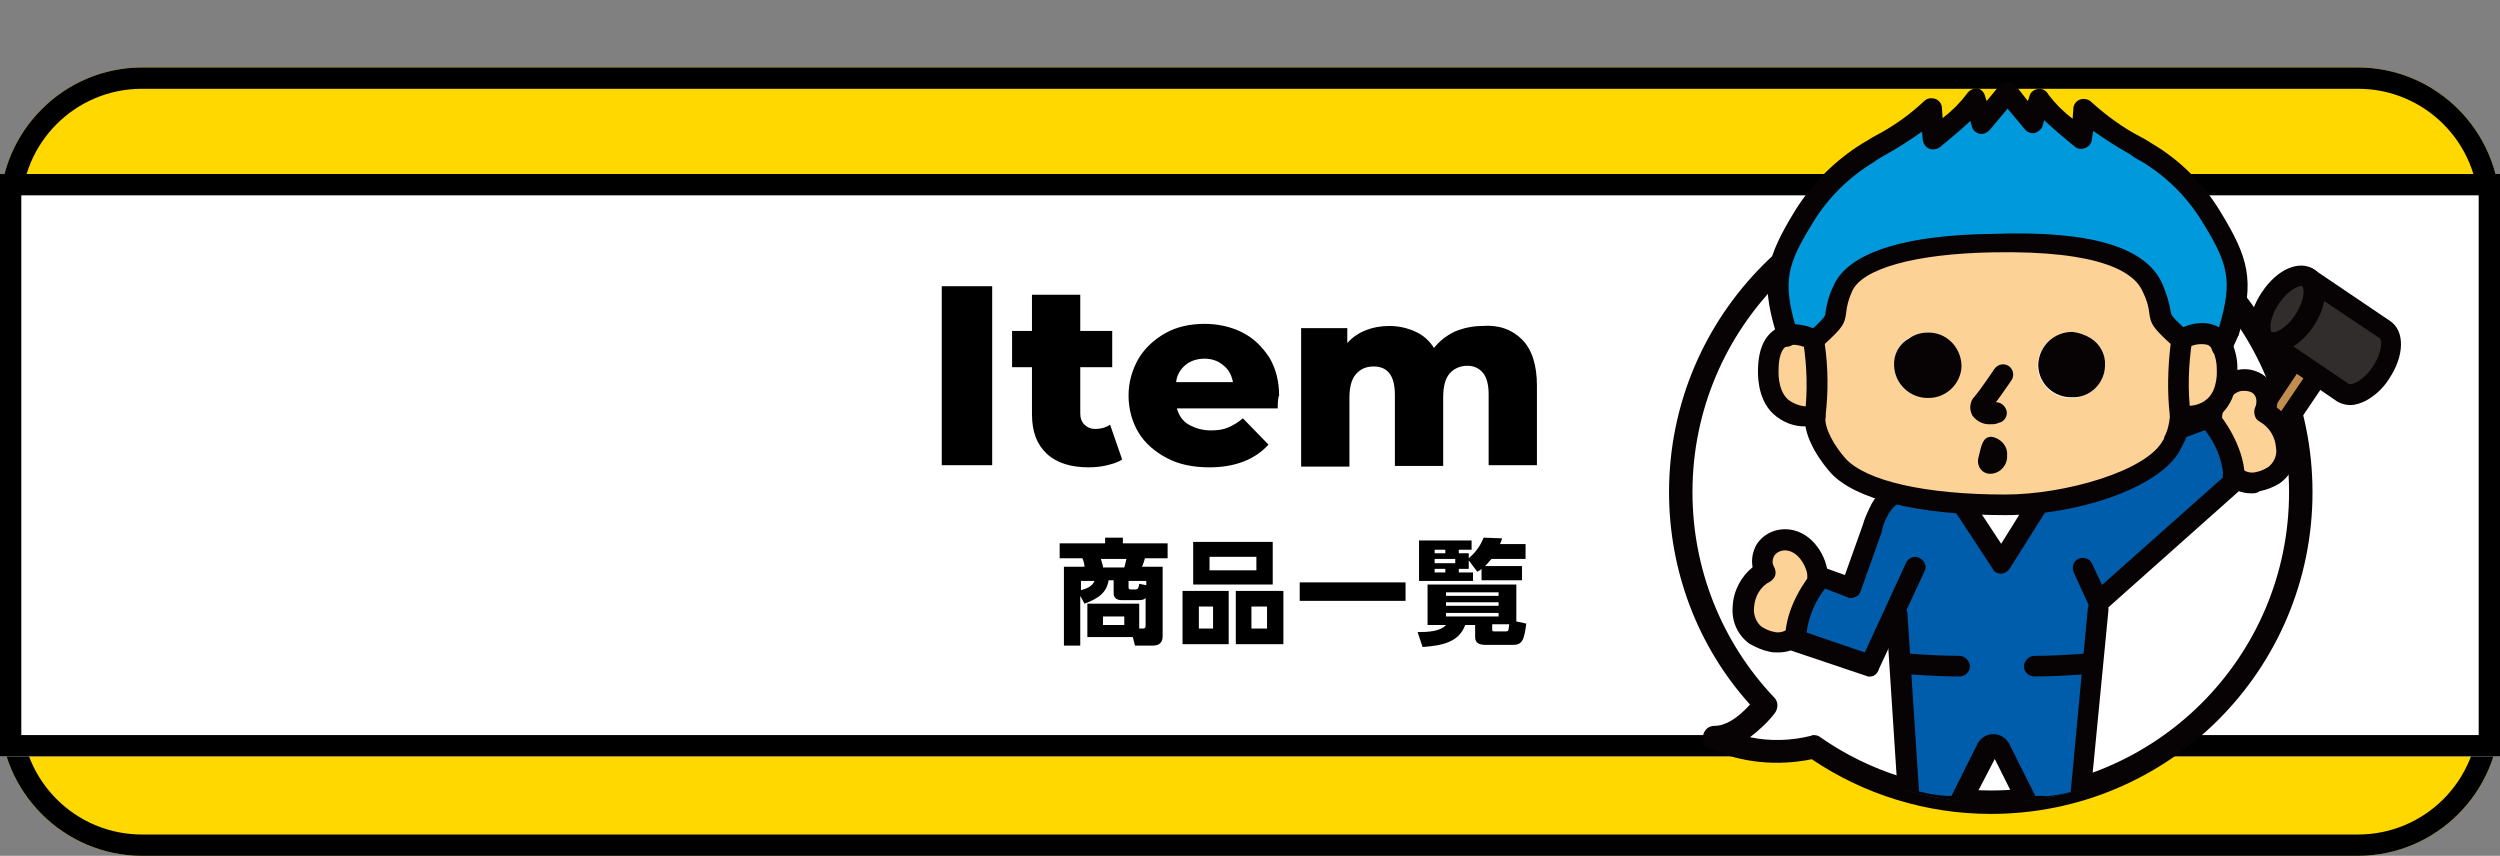 <?xml version="1.0" encoding="utf-8"?>
<!-- Generator: Adobe Illustrator 25.4.1, SVG Export Plug-In . SVG Version: 6.00 Build 0)  -->
<svg version="1.1" id="レイヤー_1" xmlns="http://www.w3.org/2000/svg" xmlns:xlink="http://www.w3.org/1999/xlink" x="0px"
	 y="0px" viewBox="0 0 352 120.5" style="enable-background:new 0 0 352 120.5;" xml:space="preserve">
<rect x="0" y="0" width="352" height="120.5" fill="#808080" stroke="none"/>
<style type="text/css">
	.st0{fill:#FFD800;}
	.st1{fill:#FFFFFF;}
	.st2{enable-background:new    ;}
	.st3{fill:#070203;}
	.st4{clip-path:url(#SVGID_00000034801692823238218870000016128061322530000048_);}
	.st5{fill:#C08D4E;}
	.st6{fill:#302D2C;}
	.st7{fill:#FDD296;}
	.st8{fill:#005DAB;}
	.st9{fill:#61402E;}
	.st10{fill:#0099DB;}
</style>
<g id="グループ_1292" transform="translate(-12 -60.5)">
	<g id="グループ_1268" transform="translate(-1 -616)">
		<g id="グループ_942" transform="translate(-919 155.5)">
			<g id="グループ_305" transform="translate(932 530.5)">
				<path id="長方形_28" class="st0" d="M20,0h312c11,0,20,9,20,20v71c0,11-9,20-20,20H20c-11,0-20-9-20-20V20C0,9,9,0,20,0z"/>
				<path id="長方形_28_-_アウトライン" d="M20,3C10.6,3,3,10.6,3,20v71c0,9.4,7.6,17,17,17h312c9.4,0,17-7.6,17-17V20
					c0-9.4-7.6-17-17-17H20 M20,0h312c11,0,20,9,20,20v71c0,11-9,20-20,20H20c-11,0-20-9-20-20V20C0,9,9,0,20,0z"/>
				<rect id="長方形_53" y="15" class="st1" width="352" height="82"/>
				<path id="長方形_53_-_アウトライン" d="M3,18v76h346V18H3 M0,15h352v82H0V15z"/>
			</g>
		</g>
		<g class="st2">
			<path d="M166.1,766.2v-4.7h7.3v3.5h0.5c0.4,0,0.4-0.2,0.4-0.5v-3.8c-0.2,0.2-0.4,0.3-1,0.3h-2.3c-0.3,0-1.2,0-1.2-1v-1.8h-0.7
				c-0.3,1.7-1.3,2.5-3.4,3.3l-0.6-1.1v7h-2.3v-11.1h2.9c0-0.2-0.1-0.8-0.3-1.2h-3.2v-2.1h6.4v-0.8h2.5v0.8h6.3v2.1h-3.2
				c-0.1,0.5-0.3,0.9-0.4,1.2h2.9v9.7c0,0.4,0,1.4-1.4,1.4h-2.5l-0.3-1.2H166.1z M165.2,759.6c0.7-0.2,1.6-0.5,1.9-1.3h-1.9V759.6z
				 M171.3,756.4c0.1-0.4,0.2-0.7,0.3-1.2H168c0.2,0.7,0.3,0.9,0.3,1.2H171.3z M171.3,763.3h-3v1.2h3V763.3z M174.4,758.9v-0.6h-2.5
				v0.9c0,0.3,0.2,0.3,0.4,0.3h0.4c0.4,0,0.6,0,0.7-0.8L174.4,758.9z"/>
			<path d="M186,759.7v7.5h-6.5v-7.5H186z M192.2,752.8v6H181v-6H192.2z M181.8,761.9v3.1h2v-3.1H181.8z M183.3,754.9v1.9h6.6v-1.9
				H183.3z M193.7,759.7v7.5H187v-7.5H193.7z M189.2,761.9v3.1h2.2v-3.1H189.2z"/>
			<path d="M196,758.5h14.9v2.6H196V758.5z"/>
			<path d="M227.9,764.3c-0.3,2.4-0.6,3-1.9,3h-3.7c-0.8,0-1.6-0.1-1.6-1.1v-1.7h-1.4c-0.9,2.5-3.4,2.9-6,3.1l-0.7-2.1
				c1.5,0,3.2-0.1,4-1H214v-5.7h12.5v5.2L227.9,764.3z M224.5,752.3c-0.1,0.3-0.1,0.4-0.3,0.8h3.6v2.1H223c-0.3,0.3-0.4,0.5-0.9,1
				h5.2v2h-5.7v-1.6c-0.1,0.1-0.2,0.2-0.6,0.4l-1.2-1.6v1.2h-1.4v0.5h2v1.2h-7.6v-5.7h7.4v1.3h-1.8v0.5h1.4v0.7
				c0.6-0.5,1.5-1.4,2.1-2.9L224.5,752.3z M216.5,753.9H215v0.5h1.5V753.9z M218,755.2H215v0.6h2.9V755.2z M216.5,756.6H215v0.5h1.5
				V756.6z M224,759.9h-7.4v0.5h7.4V759.9z M224,761.3h-7.4v0.5h7.4V761.3z M224,762.8h-7.4v0.5h7.4V762.8z M225,765.4
				c0.4,0,0.4-0.1,0.5-1h-2.4v0.7c0,0.3,0.1,0.3,0.3,0.3H225z"/>
		</g>
		<g class="st2">
			<path d="M145.6,716.8h7.1V742h-7.1V716.8z"/>
			<path d="M171,741.2c-0.6,0.4-1.3,0.6-2.1,0.8c-0.8,0.2-1.7,0.3-2.6,0.3c-2.5,0-4.5-0.6-5.9-1.9s-2.1-3.1-2.1-5.6v-6.6h-2.8v-5.1
				h2.8v-5.1h6.8v5.1h4.5v5.1h-4.5v6.5c0,0.7,0.2,1.2,0.6,1.6c0.4,0.4,0.9,0.6,1.5,0.6c0.8,0,1.5-0.2,2.1-0.6L171,741.2z"/>
			<path d="M192.9,734h-14.2c0.3,1,0.8,1.8,1.7,2.3s1.9,0.8,3.1,0.8c0.9,0,1.7-0.1,2.4-0.4c0.7-0.3,1.4-0.7,2.1-1.3l3.6,3.7
				c-1.9,2.1-4.7,3.2-8.3,3.2c-2.3,0-4.3-0.4-6-1.3c-1.7-0.9-3.1-2.1-4-3.6c-0.9-1.5-1.4-3.3-1.4-5.2c0-1.9,0.5-3.6,1.4-5.2
				c0.9-1.5,2.2-2.7,3.8-3.6c1.6-0.9,3.5-1.3,5.5-1.3c1.9,0,3.7,0.4,5.3,1.2c1.6,0.8,2.8,2,3.8,3.5c0.9,1.5,1.4,3.3,1.4,5.4
				C193,732.3,192.9,732.9,192.9,734z M179.9,727.9c-0.7,0.6-1.2,1.4-1.3,2.4h8c-0.2-1-0.6-1.8-1.4-2.4c-0.7-0.6-1.6-0.9-2.6-0.9
				S180.6,727.3,179.9,727.9z"/>
			<path d="M227.3,724.3c1.4,1.4,2.1,3.6,2.1,6.5V742h-6.8v-10c0-1.4-0.3-2.4-0.8-3c-0.5-0.6-1.2-1-2.2-1c-1,0-1.9,0.4-2.5,1.1
				c-0.6,0.7-0.9,1.8-0.9,3.3v9.7h-6.8v-10c0-2.7-1-4-3-4c-1.1,0-1.9,0.4-2.5,1.1c-0.6,0.7-0.9,1.8-0.9,3.3v9.7h-6.8v-19.5h6.5v2.1
				c0.7-0.8,1.6-1.4,2.6-1.8c1-0.4,2.1-0.6,3.3-0.6c1.4,0,2.6,0.3,3.7,0.8c1.1,0.5,2,1.3,2.6,2.3c0.8-1,1.7-1.7,2.9-2.3
				c1.2-0.5,2.5-0.8,3.9-0.8C224,722.2,225.9,722.9,227.3,724.3z"/>
		</g>
	</g>
	<g id="グループ_1286" transform="translate(592.029 -813.068)">
		<path id="パス_1591" class="st1" d="M-328.1,969.5l-8.2,8.2c0,0,5.9,3.5,13.6-0.9L-328.1,969.5z"/>
		<circle id="楕円形_35" class="st1" cx="-300.8" cy="943.8" r="42.7"/>
		<g id="グループ_1236" transform="translate(-345.029 873.568)">
			<path id="パス_1592" class="st3" d="M45.3,114.6c-9,0-17.8-2.7-25.2-7.7c-4.9,1-9.9,0.5-14.4-1.5c-0.7-0.3-1.1-1.1-0.9-1.9
				c0.2-0.8,0.8-1.3,1.6-1.3c1.5,0,3.2-1,5-3C4,91,0,80.3,0,69.3c0-25,20.3-45.3,45.3-45.3c25,0,45.3,20.3,45.3,45.3
				C90.6,94.3,70.4,114.6,45.3,114.6z M20.4,103.5c0.3,0,0.7,0.1,0.9,0.3c7,4.9,15.4,7.5,24,7.5c23.2,0,42-18.8,42-42
				c0-23.2-18.8-42-42-42c-23.2,0-42,18.8-42,42c0,10.8,4.1,21.1,11.5,28.9c0.6,0.6,0.6,1.5,0.1,2.2c-1,1.3-2.2,2.4-3.5,3.4
				c2.8,0.6,5.8,0.5,8.6-0.2C20.1,103.5,20.3,103.5,20.4,103.5L20.4,103.5z"/>
			<g id="グループ_1235" transform="translate(1.66)">
				<g>
					<defs>
						<path id="SVGID_1_" d="M109,37.9C109,17,87,0,59.9,0S10.8,16.9,10.8,37.9c0,0.8,0,1.7,0.1,2.5C3.9,48.3,0,58.6,0,69.3
							c0,11.2,4.3,21.9,12,30c-1.7,2.1-4.4,4.7-7.2,4.7c4.4,1.9,9.4,2.3,14.1,1.2c7.3,5.1,16,7.8,24.9,7.8
							c24.1,0,43.7-19.6,43.7-43.7l0,0v0C100.4,62.4,109,50.9,109,37.9z"/>
					</defs>
					<clipPath id="SVGID_00000108270932470328853830000008968050488118810244_">
						<use xlink:href="#SVGID_1_"  style="overflow:visible;"/>
					</clipPath>
					<g id="グループ_1234" style="clip-path:url(#SVGID_00000108270932470328853830000008968050488118810244_);">
						<g id="グループ_1233" transform="translate(7.305 11.53)">
							<g id="グループ_1220" transform="translate(72.168 25.822)">
								<g id="グループ_1217" transform="translate(0 11.819)">
									<path id="パス_1593" class="st5" d="M6.9,1.5l-5.4,8l3.3,2.2l5.4-8"/>
									<path id="パス_1594" class="st3" d="M4.8,13.2c-0.3,0-0.6-0.1-0.8-0.2l-3.3-2.2c-0.7-0.5-0.9-1.4-0.4-2c0,0,0,0,0,0
										l5.4-8C6.1,0,7-0.2,7.7,0.2c0,0,0,0,0,0c0.7,0.4,0.9,1.4,0.4,2c0,0,0,0,0,0L3.5,9.1l0.9,0.6L9,2.9c0.4-0.7,1.4-0.9,2-0.4
										c0,0,0,0,0,0c0.7,0.5,0.9,1.4,0.4,2c0,0,0,0,0,0l-5.4,8c-0.2,0.3-0.6,0.5-0.9,0.6C5,13.2,4.9,13.2,4.8,13.2z"/>
								</g>
								<g id="グループ_1218" transform="translate(1.452 0.283)">
									<path id="パス_1595" class="st6" d="M1.5,10.3l10.8,7.3c1.3,0.9,3.7-0.4,5.4-2.8s1.9-5.2,0.6-6L7.4,1.5"/>
									<path id="パス_1596" class="st3" d="M13.3,19.4c-0.6,0-1.3-0.2-1.8-0.5L0.7,11.5c-0.7-0.5-0.9-1.4-0.4-2c0,0,0,0,0,0
										c0.4-0.7,1.4-0.9,2-0.4c0,0,0,0,0,0l10.8,7.3c0.1,0.1,0.5,0.1,1.1-0.2c0.9-0.5,1.7-1.3,2.3-2.2c1.4-2.1,1.3-3.8,1-4
										L6.6,2.7c-0.7-0.5-0.9-1.4-0.4-2c0,0,0,0,0,0c0.4-0.7,1.4-0.9,2-0.4c0,0,0,0,0,0l10.8,7.3c2,1.4,2,4.8-0.2,8.1
										c-0.8,1.3-2,2.4-3.3,3.1C14.9,19.1,14.1,19.4,13.3,19.4z"/>
								</g>
								<g id="グループ_1219" transform="translate(0.533)">
									
										<ellipse id="楕円形_36" transform="matrix(0.559 -0.829 0.829 0.559 -2.755 7.176)" class="st6" cx="5.4" cy="6.2" rx="5.3" ry="2.9"/>
									<path id="パス_1597" class="st3" d="M3.4,12.4c-0.6,0-1.3-0.2-1.8-0.5c-2-1.4-2-4.8,0.2-8.1s5.3-4.6,7.4-3.2
										s2,4.8-0.2,8.1l0,0C7.4,11,5.2,12.4,3.4,12.4z M7.4,2.9c-0.5,0-1.9,0.6-3.2,2.5c-1.4,2.1-1.3,3.8-1,4S5.1,9.1,6.5,7
										s1.3-3.8,1-4C7.5,2.9,7.4,2.9,7.4,2.9L7.4,2.9z M7.7,7.8L7.7,7.8z"/>
								</g>
							</g>
							<g id="グループ_1232">
								<g id="グループ_1224" transform="translate(0 40.634)">
									<g id="グループ_1223">
										<g id="グループ_1221" transform="translate(1.463 1.463)">
											<path id="パス_1598" class="st7" d="M73.4,4.5c3.4,1.7,4.2,7,1.3,8.9c-0.7,0.4-1.4,0.8-2.2,0.9c-1.2,0.3-2.5,0-3.4-0.9
												c-0.1-3.9-2.9-7.4-3.5-8.1l0.4,0c-0.1-1.7,1.3-4.6,3.7-5.2c1.4-0.4,2.8,0.1,3.6,1.3C73.8,2.3,73.9,3.5,73.4,4.5z"/>
											<path id="パス_1599" class="st8" d="M69.1,13.4c0,0.3,0,0.5,0,0.8L50,31.2l0,0.9l-2.6,26.8c-1.7,0.6-3.5,0.9-5.3,1
												h-1.7l-4-7.9c-0.2-0.6-0.8-0.9-1.4-0.8c-0.4,0.1-0.6,0.4-0.8,0.8l-4,7.9c0,0,0,0,0,0h-1.7c-1.8-0.1-3.6-0.4-5.3-1
												l-1.7-26.1l-0.3-0.2l-3.4,7.4L7.4,36.6c0-0.3,0-0.5,0-0.8c0.1-3.9,2.9-7.4,3.5-8.1c0,0,0.1-0.1,0.1-0.1l4.1,1.6l3-8.4
												c0.3-1,0.7-1.9,1.2-2.8c0.9-1.7,2.7-2.7,4.6-2.8h5.6l6.9,10.4l6.5-10.4v0h5.3c1.8,0,13.3-8.4,13.3-8.4l4.1-1.6
												c0,0,0.1,0.1,0.1,0.1C66.2,6,68.9,9.5,69.1,13.4z"/>
											<path id="パス_1600" class="st9" d="M59.1,58.7c1.3,3.4-0.6,6.4-4,7.4c-1.7,0.5-3.4,0.5-5.1-0.1
												c-1.3-0.4-2.6-0.7-4-0.9c-1.7-0.2-3.6,0.2-5.1-0.9c-1.4-1.1-1.2-2.9-0.6-4.3c0,0,0,0,0,0h0c0.2,0,0.8,0,1.7,0h5.2l0.1-1
												c1-0.4,2-0.9,2.9-1.5C54.3,54.4,57.8,55.3,59.1,58.7z"/>
											<path id="パス_1601" class="st9" d="M47.4,58.9l-0.1,1h-5.2C43.9,59.9,45.7,59.5,47.4,58.9z"/>
											<path id="パス_1602" class="st9" d="M30.3,59.9c0.6,1.5,0.8,3.3-0.6,4.3c-1.4,1.1-3.4,0.7-5.1,0.9
												c-1.3,0.2-2.7,0.5-4,0.9c-1.6,0.5-3.4,0.5-5.1,0.1c-3.4-1-5.3-4-4-7.4c1.2-3.4,4.8-4.3,8.8-1.3c0.9,0.7,1.9,1.2,2.9,1.5
												l0.1,1h5.2C29.5,60,30.1,59.9,30.3,59.9L30.3,59.9L30.3,59.9L30.3,59.9z"/>
											<path id="パス_1603" class="st9" d="M30.3,59.9L30.3,59.9L30.3,59.9C30.3,59.9,30.3,59.9,30.3,59.9z"/>
											<path id="パス_1604" class="st9" d="M28.6,59.9h-5.2l-0.1-1C25,59.5,26.8,59.9,28.6,59.9z"/>
											<path id="パス_1605" class="st7" d="M10.5,27.7l0.4,0c-0.5,0.6-3.3,4.2-3.5,8.1C6.5,36.7,5.2,37,4,36.7
												c-0.8-0.2-1.6-0.5-2.2-0.9c-2.9-1.9-2.1-7.2,1.3-8.9c-0.5-1-0.5-2.1,0.1-3c0.8-1.2,2.3-1.7,3.6-1.3
												C9.2,23.1,10.6,26.1,10.5,27.7z"/>
										</g>
										<g id="グループ_1222">
											<path id="パス_1606" class="st3" d="M24.8,61.9c-0.8,0-1.4-0.6-1.5-1.4l-1.7-26.1c-0.1-0.8,0.6-1.5,1.4-1.6
												c0,0,0,0,0,0c0.8-0.1,1.5,0.6,1.6,1.4l1.7,26.1C26.3,61.1,25.7,61.8,24.8,61.9C24.9,61.9,24.9,61.9,24.8,61.9
												C24.9,61.9,24.8,61.9,24.8,61.9z"/>
											<path id="パス_1607" class="st3" d="M31.7,62.9H30c-0.8,0-1.5-0.7-1.5-1.5l0,0c0-0.8,0.7-1.5,1.5-1.5c0,0,0,0,0,0h1.7
												c0.8,0,1.5,0.7,1.5,1.5c0,0,0,0,0,0C33.2,62.2,32.5,62.9,31.7,62.9C31.7,62.9,31.7,62.9,31.7,62.9z"/>
											<path id="パス_1608" class="st3" d="M41.9,62.9c-0.6,0-1.1-0.3-1.3-0.8l-3.7-7.4L33.1,62c-0.4,0.7-1.2,1-2,0.7
												c0,0,0,0,0,0c-0.7-0.4-1-1.2-0.7-2c0,0,0,0,0,0l3.9-7.8c0.4-1,1.3-1.7,2.4-1.7c1.1,0,2,0.7,2.4,1.7l3.9,7.8
												c0.4,0.7,0.1,1.6-0.7,2c0,0,0,0,0,0C42.3,62.8,42.1,62.9,41.9,62.9z"/>
											<path id="パス_1609" class="st3" d="M43.6,62.9h-1.7c-0.8,0-1.5-0.7-1.5-1.5l0,0c0-0.8,0.7-1.5,1.5-1.5c0,0,0,0,0,0
												h1.7c0.8,0,1.5,0.7,1.5,1.5c0,0,0,0,0,0C45,62.2,44.4,62.9,43.6,62.9C43.6,62.9,43.6,62.9,43.6,62.9z"/>
											<path id="パス_1610" class="st3" d="M48.9,61.9c0,0-0.1,0-0.1,0c-0.8-0.1-1.4-0.8-1.3-1.6c0,0,0,0,0,0L50,33.5
												c0.1-0.8,0.8-1.4,1.6-1.3c0,0,0,0,0,0c0.8,0.1,1.4,0.8,1.3,1.6c0,0,0,0,0,0l-2.6,26.8C50.2,61.3,49.6,61.9,48.9,61.9z"/>
											<path id="パス_1611" class="st3" d="M19.5,69.4c-1,0-1.9-0.1-2.9-0.4c-2-0.5-3.8-1.9-4.7-3.8c-0.8-1.7-0.9-3.7-0.2-5.5
												c0.6-1.8,2-3.2,3.9-3.8c2.2-0.6,4.7,0,7.1,1.8c0.8,0.6,1.6,1,2.6,1.3h0c1.6,0.5,3.2,0.8,4.8,0.9c0.5,0,1,0,1.5,0
												c0.7-0.1,1.3,0.3,1.5,0.9c1,2.5,0.6,4.7-1.1,6c-1.3,0.9-2.9,1.3-4.5,1.1c-0.5,0-0.9,0-1.3,0.1c-1.3,0.2-2.5,0.4-3.7,0.8
												C21.6,69.2,20.6,69.4,19.5,69.4z M17.3,58.5c-0.3,0-0.6,0-0.9,0.1c-0.9,0.3-1.7,1.1-1.9,2c-0.4,1-0.4,2.2,0.1,3.2
												c0.6,1.1,1.7,2,2.9,2.3c1.4,0.4,2.8,0.4,4.2,0c1.4-0.4,2.8-0.8,4.2-0.9c0.5-0.1,1.1-0.1,1.6-0.1c1,0.1,1.9-0.1,2.8-0.5
												c0.4-0.4,0.6-1.1,0.4-1.7c-0.2,0-0.5,0-0.7,0c-1.9-0.1-3.9-0.4-5.7-1.1c-1.2-0.4-2.3-1-3.3-1.7
												C19.9,59.2,18.6,58.6,17.3,58.5L17.3,58.5z"/>
											<path id="パス_1612" class="st3" d="M54.1,69.4c-1,0-2.1-0.2-3.1-0.5c-1.2-0.4-2.4-0.7-3.7-0.8C46.9,68,46.5,68,46,68
												c-1.6,0.1-3.2-0.3-4.5-1.1c-1.7-1.3-2.1-3.5-1.1-6c0.2-0.6,0.8-0.9,1.4-0.9c0,0,0.1,0,0.1,0h0c0.5,0,1,0,1.6,0
												c1.7-0.1,3.3-0.4,4.9-0.9l0,0c0.9-0.3,1.8-0.8,2.5-1.3c2.5-1.8,5-2.5,7.1-1.8c1.8,0.6,3.3,2,3.9,3.8
												c0.7,1.8,0.6,3.8-0.2,5.5c-1,1.9-2.7,3.2-4.7,3.8C56,69.2,55,69.4,54.1,69.4z M42.9,62.9c-0.2,0.6,0,1.2,0.4,1.7
												c0.8,0.4,1.8,0.6,2.8,0.5c0.5,0,1.1,0,1.6,0.1c1.4,0.2,2.9,0.5,4.2,0.9c1.4,0.4,2.8,0.4,4.2,0c1.3-0.3,2.3-1.1,2.9-2.3
												c0.5-1,0.5-2.2,0.1-3.2c-0.3-0.9-1-1.7-1.9-2c-1.3-0.4-2.9,0.1-4.6,1.4c-1,0.7-2.1,1.3-3.3,1.7c-1.8,0.6-3.8,1-5.7,1.1
												C43.4,62.9,43.1,62.9,42.9,62.9L42.9,62.9z M41.6,62.8c0.1,0,0.1,0,0.2,0C41.7,62.8,41.6,62.8,41.6,62.8L41.6,62.8z"/>
											<path id="パス_1613" class="st3" d="M73,17.3c-1.3,0-2.5-0.5-3.4-1.3l-0.1-0.1c-0.6-0.5-0.7-1.5-0.1-2.1
												c0.5-0.6,1.4-0.7,2.1-0.1c0,0,0,0,0,0l0.1,0.1c0.6,0.5,1.4,0.7,2.1,0.5c0.6-0.1,1.2-0.4,1.7-0.7c0.8-0.6,1.3-1.7,1.1-2.7
												c-0.1-1.5-0.9-2.9-2.3-3.7c-0.4-0.2-0.6-0.5-0.7-0.9c-0.1-0.4-0.1-0.8,0.1-1.2c0.2-0.5,0.2-1.2-0.1-1.6
												c-0.3-0.6-1.3-0.7-2-0.6c-1.6,0.4-2.6,2.6-2.6,3.7c0,0.8-0.6,1.5-1.4,1.5c-0.8,0-1.5-0.6-1.5-1.4c0,0,0,0,0,0
												c-0.1-2.3,1.6-5.9,4.8-6.7c2-0.6,4.2,0.3,5.3,2.1c0.5,0.9,0.7,2,0.5,3.1c1.7,1.3,2.7,3.3,2.8,5.4
												c0.2,2.1-0.7,4.1-2.4,5.3c-0.8,0.5-1.8,0.9-2.8,1.1C73.8,17.3,73.4,17.3,73,17.3z"/>
											<path id="パス_1614" class="st3" d="M6.4,39.7c-0.4,0-0.8,0-1.2-0.1c-1-0.2-1.9-0.6-2.8-1.1c-1.7-1.2-2.6-3.2-2.4-5.3
												C0.1,31,1.2,29,2.8,27.7c-0.2-1.1,0-2.1,0.5-3.1c1.1-1.8,3.2-2.6,5.3-2.1c3.2,0.8,4.9,4.4,4.8,6.7
												c-0.1,0.8-0.7,1.4-1.5,1.4c-0.8,0-1.4-0.7-1.4-1.5c0.1-1.1-1-3.3-2.6-3.7c-0.7-0.2-1.5,0-2,0.6c-0.3,0.5-0.4,1.1-0.1,1.6
												C6,28,6.1,28.4,6,28.8c-0.1,0.4-0.4,0.7-0.7,0.9c-1.4,0.7-2.2,2.1-2.3,3.7c-0.1,1,0.3,2.1,1.1,2.7
												c0.5,0.3,1.1,0.6,1.7,0.7c0.7,0.2,1.5,0,2.1-0.5C8,36.1,8,36.1,8.1,36.1c0.6-0.5,1.6-0.3,2,0.3c0.5,0.6,0.4,1.5-0.3,2
												l0,0C8.9,39.3,7.7,39.7,6.4,39.7z M9.8,38.4L9.8,38.4z M9.8,38.4L9.8,38.4z"/>
											<path id="パス_1615" class="st3" d="M19.3,43.1c-0.2,0-0.3,0-0.5-0.1L8.4,39.5c-0.6-0.2-1-0.7-1-1.3c0-0.3,0-0.6,0-0.9
												c0.2-4.3,3.1-8.1,3.8-8.9c0.1-0.1,0.2-0.2,0.3-0.3c0.4-0.4,1-0.5,1.5-0.3l2.8,1l2.5-7c0.3-1.1,0.8-2.1,1.3-3.1
												c1.2-2.1,3.4-3.4,5.8-3.5h24.1c1.3-0.3,7.5-4.4,12.5-8.1c0.1-0.1,0.2-0.1,0.3-0.2l4.1-1.6C67,5.1,67.6,5.3,68,5.6
												c0.1,0.1,0.2,0.2,0.3,0.3c0.7,0.8,3.6,4.6,3.8,8.9c0,0.3,0,0.6,0,0.9c0,0.4-0.2,0.8-0.5,1l-19.1,17
												c-0.3,0.3-0.8,0.4-1.3,0.3c-0.5-0.1-0.8-0.4-1-0.8l-2.2-4.8c-0.3-0.7,0-1.6,0.7-1.9c0,0,0,0,0,0c0.7-0.3,1.6,0,1.9,0.7
												l1.4,3L69.1,15c0,0,0-0.1,0-0.1c-0.2-2.4-1.1-4.6-2.6-6.5l-3,1.1c-5.4,3.9-12.1,8.6-14,8.6H25.3c-1.4,0-2.6,0.8-3.3,2
												c-0.5,0.8-0.8,1.6-1,2.5c0,0,0,0.1,0,0.1l-3,8.4c-0.1,0.4-0.4,0.7-0.8,0.8c-0.4,0.2-0.8,0.2-1.1,0l-3.1-1.2
												c-1.4,1.8-2.3,3.9-2.6,6.2l8.2,2.8l5.8-12.6c0.3-0.7,1.2-1.1,1.9-0.7c0,0,0,0,0,0c0.7,0.3,1.1,1.2,0.7,1.9l-6.4,13.7
												C20.4,42.7,19.9,43.1,19.3,43.1z M65.9,7.6L65.9,7.6z"/>
											<path id="パス_1616" class="st3" d="M37.8,28.6c-0.5,0-1-0.2-1.2-0.7l-6.9-10.5c-0.4-0.7-0.3-1.6,0.4-2
												c0.7-0.4,1.6-0.3,2,0.4c0,0,0,0,0,0l0.1,0.1l5.6,8.5l5.3-8.5c0.4-0.7,1.3-0.9,2-0.5c0.7,0.4,0.9,1.3,0.5,2c0,0,0,0,0,0
												L39,27.9C38.7,28.3,38.3,28.6,37.8,28.6L37.8,28.6z"/>
										</g>
									</g>
								</g>
								<g id="グループ_1229" transform="translate(3.56)">
									<g id="グループ_1228">
										<g id="グループ_1227">
											<g id="グループ_1225" transform="translate(1.462 1.5)">
												<path id="パス_1617" class="st10" d="M62.2,17.3c4,6.5,4.7,9.2,2.6,16.3l-0.9,2.1c-0.3-0.6-0.9-1.1-1.6-1.3
													c-1.8-0.6-4,0.6-4,0.6c-4.7-4.3-2-2.3-4-7.3c-2.7-6.6-16.7-6.6-22.6-6.5c-5.2,0.1-18.8,0.8-21.2,6.5c-2.1,5,0.6,3-4,7.3
													c-1-0.5-2.1-0.8-3.2-0.8c-0.2,0-0.5,0.1-0.7,0.1v-0.7c-2.1-7.1-1.4-9.8,2.6-16.3c2.2-3.6,5.3-6.7,9-8.9
													c3.2-1.9,6.3-3.5,8.9-6.1l0.2,4.2c0,0,5-3.9,6-5.6L30,4.3L33.6,0l3.7,4.3l0.8-3.4c0.9,1.8,6,5.6,6,5.6l0.2-4.2
													c2.6,2.6,5.7,4.2,8.9,6.1C56.9,10.6,59.9,13.7,62.2,17.3z"/>
												<path id="パス_1618" class="st7" d="M63.8,35.6c0.5,1,0.8,2.2,0.8,3.3c0,0,0.6,7.4-6.6,6.5c-0.4-3.5-0.3-7.1,0.2-10.6
													c0,0,2.2-1.3,4-0.6C62.9,34.5,63.5,35,63.8,35.6z"/>
												<path id="パス_1619" class="st7" d="M58,45.5c0,1.3-0.3,2.5-0.9,3.6c-0.1,0.2-0.2,0.4-0.3,0.5
													C54.6,54,43.7,58,33.4,58c-11.2,0-20.2-1.9-23.6-5.5c-1.5-1.7-3.5-4.6-3.2-7C7,42,6.9,38.4,6.4,34.9
													c4.7-4.3,2-2.3,4-7.3c2.4-5.7,15.9-6.4,21.2-6.5c5.9-0.1,19.8,0,22.6,6.5c2.1,5-0.6,3,4,7.3C57.7,38.4,57.6,42,58,45.5z
													 M47.4,38.4c0.1-1.5-0.6-3-2-3.8c-0.8-0.5-1.7-0.8-2.7-0.8c-2.6-0.1-4.7,2-4.8,4.6c0,2.5,2.1,4.6,4.6,4.6
													c0.1,0,0.1,0,0.2,0C45.3,43,47.4,40.9,47.4,38.4C47.4,38.4,47.4,38.4,47.4,38.4L47.4,38.4z M27.2,38.4
													c-0.1-2.6-2.2-4.6-4.8-4.6c-0.9,0-1.9,0.3-2.7,0.8c-1.3,0.8-2.1,2.3-2,3.8c0,2.5,2.1,4.6,4.6,4.5c0,0,0,0,0,0
													c2.5,0.1,4.7-1.8,4.8-4.4C27.2,38.5,27.2,38.4,27.2,38.4L27.2,38.4z"/>
												<path id="パス_1620" class="st3" d="M45.4,34.6c1.3,0.8,2.1,2.3,2,3.8c0,2.5-2.1,4.6-4.6,4.5c0,0,0,0,0,0
													c-2.5,0.1-4.7-1.8-4.8-4.4c0-0.1,0-0.1,0-0.2c0.1-2.6,2.2-4.6,4.8-4.6C43.7,33.8,44.6,34.1,45.4,34.6z"/>
												<path id="パス_1621" class="st3" d="M22.4,33.8c2.6-0.1,4.7,2,4.8,4.6c0,2.5-2.1,4.6-4.6,4.6c-0.1,0-0.1,0-0.2,0
													c-2.5,0-4.6-2-4.7-4.5c0,0,0,0,0,0c-0.1-1.5,0.6-3,2-3.8C20.5,34.1,21.4,33.8,22.4,33.8z"/>
												<path id="パス_1622" class="st7" d="M2.5,34.2c0.2-0.1,0.5-0.1,0.7-0.1c1.1,0,2.2,0.3,3.2,0.8c0.5,3.5,0.6,7,0.2,10.6
													C-0.6,46.3,0,39,0,39C0.1,35.8,1.2,34.6,2.5,34.2z"/>
											</g>
											<g id="グループ_1226">
												<path id="パス_1623" class="st3" d="M4,37.3c-0.8,0-1.5-0.7-1.5-1.5l0,0v-0.6C0.3,27.8,1.2,24.7,5.3,18
													c2.4-3.8,5.6-7,9.5-9.4c0.6-0.3,1.1-0.7,1.7-1c2.5-1.3,4.9-3,6.9-4.9c0.4-0.4,1-0.5,1.6-0.3c0.5,0.2,0.9,0.7,0.9,1.3
													L26,5.1c1.3-1,2.4-2.1,3.4-3.4c0.3-0.5,0.9-0.8,1.5-0.8C31.4,1,31.9,1.5,32,2.1l0.2,0.6L34,0.5c0.5-0.6,1.5-0.7,2.1-0.1
													c0.6,0.5,0.7,1.5,0.1,2.1c0,0,0,0,0,0l0,0l-3.6,4.3c-0.4,0.4-0.9,0.6-1.4,0.5c-0.5-0.1-1-0.5-1.1-1.1l-0.2-0.7
													c-1.7,1.6-3.7,3.2-4.3,3.7c-0.4,0.3-1,0.4-1.5,0.2c-0.5-0.2-0.8-0.7-0.9-1.2l-0.1-1.2c-1.7,1.2-3.4,2.3-5.2,3.3
													c-0.5,0.3-1.1,0.6-1.6,1c-3.5,2.1-6.4,5-8.5,8.4c-3.7,6-4.4,8.3-2.4,15.1c0,0.1,0.1,0.3,0.1,0.4v0.8
													C5.4,36.7,4.8,37.3,4,37.3C4,37.3,4,37.3,4,37.3z"/>
												<path id="パス_1624" class="st3" d="M65.3,38.7c-0.2,0-0.4,0-0.6-0.1c-0.7-0.3-1.1-1.2-0.7-1.9l0.9-2.1
													c2-6.7,1.3-9-2.4-15c-2.1-3.4-5-6.3-8.5-8.4c-0.6-0.3-1.1-0.6-1.6-1c-1.8-1-3.5-2.1-5.2-3.3L47,8.1c0,0.5-0.4,1-0.9,1.2
													c-0.5,0.2-1.1,0.2-1.5-0.2c-1.5-1.2-2.9-2.4-4.3-3.7l-0.2,0.7c-0.1,0.5-0.6,0.9-1.1,1.1c-0.5,0.1-1.1-0.1-1.4-0.5
													L34,2.4c-0.5-0.6-0.5-1.5,0.1-2.1c0.6-0.5,1.5-0.5,2.1,0.1l0,0L38,2.7l0.2-0.6c0.1-0.6,0.6-1,1.2-1.1
													c0.6-0.1,1.2,0.2,1.5,0.8c1,1.3,2.1,2.4,3.4,3.4l0.1-1.4c0-0.6,0.4-1.1,0.9-1.3c0.5-0.2,1.2-0.1,1.6,0.3
													c2.1,1.9,4.4,3.6,6.9,4.9c0.6,0.3,1.1,0.6,1.7,1c3.9,2.3,7.1,5.5,9.5,9.4c4.1,6.7,5,9.8,2.7,17.5c0,0.1,0,0.1-0.1,0.2
													l-1,2.2C66.3,38.4,65.8,38.7,65.3,38.7z"/>
												<path id="パス_1625" class="st3" d="M6.9,48.5c-1.8,0.1-3.5-0.6-4.8-1.8C-0.2,44.5,0,40.9,0,40.4
													c0.1-4.2,2-5.6,3.6-6.1c0.3-0.1,0.6-0.1,1-0.2c1.4,0,2.8,0.3,4,1c0.7,0.4,0.9,1.3,0.5,2c0,0,0,0,0,0
													c-0.4,0.7-1.3,0.9-2,0.5c-0.7-0.4-1.5-0.6-2.4-0.6c-0.1,0-0.3,0-0.4,0.1c-1.1,0.3-1.4,2-1.4,3.4c0,0,0,0.1,0,0.1
													s-0.2,2.7,1.3,4.1c1,0.8,2.4,1.2,3.7,0.9c0.8-0.1,1.5,0.5,1.6,1.3c0,0,0,0,0,0c0.1,0.8-0.5,1.5-1.3,1.6c0,0,0,0,0,0
													C7.8,48.5,7.4,48.5,6.9,48.5z"/>
												<path id="パス_1626" class="st3" d="M34.8,61c-12.2,0-21.2-2.2-24.6-6c-0.9-1-3.9-4.7-3.6-8.1l0,0
													c0.4-3.4,0.3-6.8-0.2-10.1c-0.1-0.5,0.1-1,0.5-1.3c2.5-2.3,2.6-2.5,2.6-3c0.2-1.3,0.5-2.5,1.1-3.7
													c1.3-3.2,6.3-7.2,22.5-7.4C47,20.9,54.8,23.3,57,28.6c0.5,1.2,0.9,2.4,1.1,3.7c0.1,0.6,0.1,0.7,2.6,3
													c0.4,0.3,0.5,0.8,0.4,1.3c-0.5,3.4-0.6,6.8-0.2,10.1c0,1.5-0.3,3-1.1,4.4c-0.1,0.2-0.2,0.4-0.3,0.6
													C57,56.8,45.7,61,34.8,61z M9.5,47.1c-0.2,1.7,1.3,4.2,2.8,5.9c2.9,3.2,11.3,5.1,22.5,5.1c8.4,0,19.9-3.3,22.2-7.6
													c0.1-0.1,0.2-0.3,0.2-0.5c0.5-0.9,0.7-1.9,0.8-2.9c-0.4-3.4-0.3-6.8,0.1-10.2c-2.5-2.3-2.8-2.8-3-4.3
													c-0.1-1-0.4-2-0.9-3c-1.1-2.7-5.7-5.9-21.2-5.6c-10.9,0.2-18.5,2.3-19.8,5.6c-0.4,0.9-0.7,1.9-0.8,3
													c-0.2,1.5-0.5,2-3,4.3C9.9,40.3,9.9,43.8,9.5,47.1L9.5,47.1z"/>
												<path id="パス_1627" class="st3" d="M60.6,48.5c-0.4,0-0.9,0-1.3-0.1c-0.8-0.1-1.4-0.8-1.3-1.6c0,0,0,0,0,0
													c0.1-0.8,0.8-1.4,1.6-1.3c1.3,0.3,2.7,0,3.7-0.9c1.5-1.4,1.3-4,1.3-4.1s0-0.1,0-0.1c0-0.9-0.2-1.8-0.6-2.7
													c-0.2-0.3-0.4-0.6-0.8-0.7c-1-0.2-2,0-2.8,0.5c-0.7,0.4-1.6,0.2-2-0.5c0,0,0,0,0,0c-0.4-0.7-0.2-1.6,0.5-2c0,0,0,0,0,0
													c0.3-0.2,2.9-1.6,5.2-0.8c1,0.3,1.9,1.1,2.4,2c0.6,1.2,1,2.6,1,4c0,0.5,0.2,4.1-2.1,6.4C64.1,48,62.4,48.6,60.6,48.5z"
													/>
												<path id="パス_1628" class="st3" d="M32.8,48.2c-1,0.1-2-0.4-2.6-1.2c-0.5-0.9-0.4-2,0.3-2.7c1-1.2,2.8-3.9,2.8-3.9
													c0.5-0.7,1.4-0.8,2-0.4c0.7,0.5,0.8,1.4,0.4,2c0,0,0,0,0,0c-0.1,0.1-1.2,1.8-2.2,3.1c0.7,0,1.3,0.5,1.5,1.2
													c0.2,0.8-0.4,1.6-1.1,1.7c0,0,0,0,0,0C33.5,48.2,33.2,48.2,32.8,48.2z"/>
											</g>
										</g>
									</g>
								</g>
								<g id="グループ_1230" transform="translate(22.292 80.414)">
									<path id="パス_1629" class="st8" d="M1.5,1.5c0,0,4.2,0.4,8.2,0.4"/>
									<path id="パス_1630" class="st3" d="M9.6,3.3c-4,0-8.2-0.4-8.3-0.4C0.5,2.8-0.1,2.1,0,1.3C0.1,0.5,0.8-0.1,1.6,0
										c0,0,0,0,0,0c0,0,4.1,0.4,8,0.4c0.8,0,1.5,0.7,1.5,1.5l0,0C11.1,2.7,10.4,3.3,9.6,3.3z"/>
								</g>
								<g id="グループ_1231" transform="translate(41.007 80.414)">
									<path id="パス_1631" class="st8" d="M9.6,1.5c0,0-4.2,0.4-8.2,0.4"/>
									<path id="パス_1632" class="st3" d="M1.5,3.3C0.7,3.3,0,2.7,0,1.9l0,0c0-0.8,0.7-1.5,1.5-1.5c3.9,0,8-0.4,8-0.4
										c0.8-0.1,1.5,0.5,1.6,1.3c0.1,0.8-0.5,1.5-1.3,1.6C9.6,2.9,5.5,3.3,1.5,3.3z"/>
								</g>
							</g>
						</g>
					</g>
				</g>
			</g>
			<path id="パス_1634" class="st3" d="M47.6,64.1c0.1,1.3-0.9,2.5-2.2,2.6c-1,0.1-1.8-0.6-1.9-1.6c0-0.3,0-0.5,0.1-0.8
				c0.4-1.7,0.6-2.8,1.8-2.8C46.7,61.7,47.7,62.8,47.6,64.1z"/>
		</g>
	</g>
</g>
</svg>
